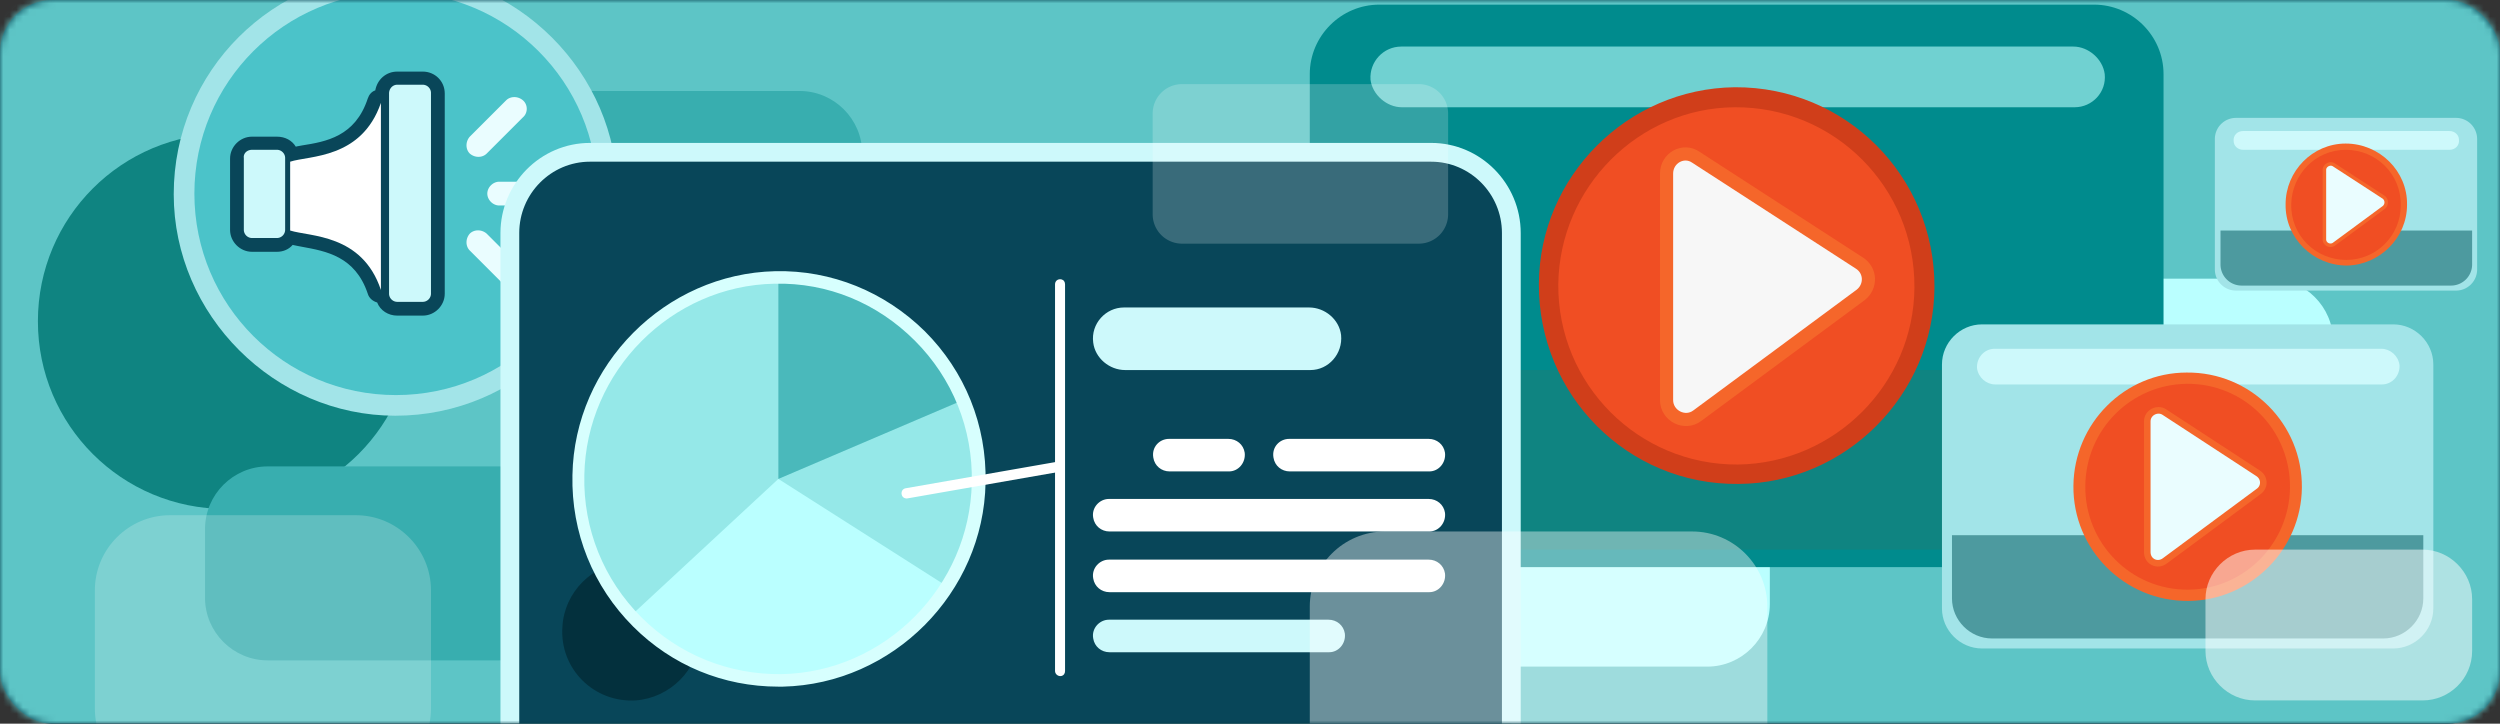 <svg xmlns="http://www.w3.org/2000/svg" xmlns:xlink="http://www.w3.org/1999/xlink" width="380" height="110" viewBox="0 0 380 110">
    <rect x="0" y="0" width="380" height="110" fill="#333333" stroke="none"/>
    <defs>
        <rect id="a" width="380" height="110" rx="8"/>
    </defs>
    <g fill="none" fill-rule="evenodd">
        <mask id="b" fill="#fff">
            <use xlink:href="#a"/>
        </mask>
        <use fill="#053D4E" xlink:href="#a"/>
        <g mask="url(#b)">
            <path fill="#5DC5C6" d="M4.05-4h370.9c2.763 0 5.05 2.965 5.05 6.6v131.8c0 3.635-2.287 6.6-5.05 6.6H4.05C1.288 141-1 138.035-1 134.4V2.6C-1-1.035 1.287-4 4.05-4"/>
            <path fill="#0F8481" d="M62.846 48.83c0 15.787-12.75 28.53-28.543 28.53S5.761 64.618 5.761 48.83c0-15.788 12.749-28.532 28.542-28.532 15.794 0 28.543 12.744 28.543 28.531"/>
            <path fill="#38AEAF" d="M86.345 13.83h35.202c5.233 0 9.514 4.28 9.514 9.511v21.874c0 5.231-4.28 9.51-9.514 9.51H86.345c-5.232 0-9.514-4.279-9.514-9.51V23.341c0-5.23 4.282-9.51 9.514-9.51"/>
            <path fill="#BAFFFF" d="M228.105 63.285H259.5c5.233 0 9.514 4.28 9.514 9.51v19.022c0 5.23-4.281 9.51-9.514 9.51h-31.396c-5.233 0-9.514-4.28-9.514-9.51V72.796c0-5.231 4.281-9.51 9.514-9.51M328.003 42.362h17.125c5.233 0 9.514 4.28 9.514 9.51v5.707c0 5.23-4.281 9.51-9.514 9.51h-17.125c-5.233 0-9.515-4.28-9.515-9.51v-5.706c0-5.231 4.282-9.51 9.515-9.51"/>
            <path fill="#38AEAF" d="M40.678 70.894H75.88c5.233 0 9.514 4.28 9.514 9.51v10.462c0 5.23-4.281 9.51-9.514 9.51H40.678c-5.233 0-9.514-4.28-9.514-9.51V80.404c0-5.23 4.281-9.51 9.514-9.51"/>
            <path fill="#008B8D" d="M209.648.706h108.65c5.804 0 10.56 4.756 10.56 10.557v64.386c0 5.896-4.756 10.557-10.56 10.557h-108.65c-5.804 0-10.561-4.756-10.561-10.557V11.263c0-5.801 4.757-10.557 10.56-10.557"/>
            <path fill="#0F8481" d="M326.195 56.248v16.738c0 5.801-4.757 10.557-10.56 10.557H212.311c-5.804 0-10.561-4.756-10.561-10.557V56.248h124.444z"/>
            <path fill="#70D1D1" d="M212.977 7.078H315.16c2.283 0 4.471 1.902 4.757 4.185.285 2.758-1.903 5.04-4.567 5.04H213.073c-2.284 0-4.472-1.902-4.757-4.184-.19-2.758 1.998-5.04 4.661-5.04"/>
            <path fill="#D03E1A" d="M263.687 13.26c16.84-.095 30.445 13.505 30.35 30.434-.095 16.358-13.51 29.768-29.779 29.863-16.84.19-30.445-13.505-30.35-30.434.096-16.263 13.415-29.673 29.78-29.863"/>
            <path fill="#F04E23" d="M263.687 16.303c15.128-.095 27.401 12.174 27.306 27.39-.095 14.742-12.178 26.725-26.83 26.915-15.127.095-27.4-12.173-27.305-27.39.19-14.741 12.178-26.82 26.83-26.915"/>
            <path fill="#F7F7F7" d="M253.317 26.385v34.428c0 2.377 2.76 3.804 4.662 2.377l24.832-18.355c1.617-1.236 1.617-3.71-.19-4.85l-24.832-16.073c-1.903-1.332-4.472.095-4.472 2.473"/>
            <path stroke="#F5662A" stroke-width="2" d="M253.317 26.385v34.428c0 2.377 2.76 3.804 4.662 2.377l24.832-18.355c1.617-1.236 1.617-3.71-.19-4.85l-24.832-16.073c-1.903-1.332-4.472.095-4.472 2.473z"/>
            <path fill="#A2E4E8" d="M301.268 49.305h62.507c3.33 0 6.09 2.758 6.09 6.087v37.09c0 3.33-2.76 6.087-6.09 6.087h-62.507c-3.33 0-6.089-2.758-6.089-6.086V55.392c0-3.33 2.76-6.087 6.089-6.087"/>
            <path fill="#4D9A9F" d="M368.342 81.355v9.606c0 3.329-2.759 6.087-6.089 6.087H302.79c-3.33 0-6.089-2.758-6.089-6.087v-9.606h71.641z"/>
            <path fill="#CDF9FB" d="M303.17 53.014h58.798c1.332 0 2.569 1.046 2.759 2.473.095 1.616-1.142 2.948-2.664 2.948h-58.797c-1.332 0-2.569-1.046-2.76-2.473-.094-1.617 1.143-2.948 2.665-2.948"/>
            <path fill="#F5662A" d="M332.379 56.628c9.704-.095 17.601 7.799 17.506 17.5-.095 9.415-7.802 17.118-17.22 17.213-9.705.095-17.602-7.798-17.506-17.499.095-9.51 7.801-17.214 17.22-17.214"/>
            <path fill="#F04E23" d="M332.379 58.34c8.753-.095 15.793 7.038 15.698 15.787-.095 8.465-6.945 15.407-15.413 15.502-8.752.095-15.793-7.037-15.698-15.787.095-8.56 6.946-15.407 15.413-15.502"/>
            <path fill="#EAFDFF" d="M326.385 64.046v19.877c0 1.427 1.522 2.187 2.664 1.332l14.271-10.557c.952-.666.952-2.092-.095-2.758l-14.271-9.32c-1.047-.666-2.569.095-2.569 1.426"/>
            <path stroke="#F5662A" d="M326.385 64.046v19.877c0 1.427 1.522 2.187 2.664 1.332l14.271-10.557c.952-.666.952-2.092-.095-2.758l-14.271-9.32c-1.047-.666-2.569.095-2.569 1.426z"/>
            <path fill="#A2E4E8" d="M93.861 29.428c0 18.64-15.127 33.762-33.775 33.762-18.362 0-33.68-15.312-33.68-33.667 0-18.736 15.128-33.762 33.776-33.762 18.362 0 33.68 15.312 33.68 33.667"/>
            <path fill="#4BC3C9" d="M90.817 29.428c0 16.929-13.7 30.624-30.635 30.624-16.935 0-30.636-13.695-30.636-30.624s13.7-30.624 30.636-30.624c16.935 0 30.635 13.695 30.635 30.624"/>
            <path fill="#EAFDFF" d="M83.586 31.235H75.88c-.952 0-1.808-.856-1.808-1.807s.856-1.807 1.808-1.807h7.706c.952 0 1.808.856 1.808 1.807a1.806 1.806 0 0 1-1.808 1.807M76.926 43.599l-5.518-5.516c-.666-.666-.666-1.807 0-2.568.666-.666 1.808-.666 2.569 0l5.518 5.516c.666.666.666 1.807 0 2.568-.666.76-1.808.76-2.569 0M79.495 17.825l-5.518 5.516c-.666.666-1.808.666-2.569 0-.666-.665-.666-1.807 0-2.568l5.518-5.516c.666-.665 1.808-.665 2.57 0 .76.666.76 1.902 0 2.568"/>
            <path fill="#094659" d="M64.273 10.883h-3.901c-1.713 0-3.045 1.236-3.33 2.853-.57.19-.951.665-1.142 1.236-1.903 5.801-6.374 6.562-9.99 7.133-.38.095-.665.095-.95.19-.572-.95-1.618-1.522-2.855-1.522h-3.806c-1.807 0-3.33 1.522-3.33 3.33v10.841c0 1.807 1.523 3.329 3.33 3.329h3.806c.951 0 1.808-.38 2.378-1.046.476.095.857.19 1.427.285 3.616.666 8.087 1.426 9.99 7.133.19.665.761 1.141 1.427 1.331.476 1.237 1.713 1.997 3.045 1.997h3.9c1.808 0 3.33-1.521 3.33-3.328V14.21c0-1.902-1.522-3.328-3.33-3.328"/>
            <path fill="#FFF" d="M44.103 24.578c2.854-.951 10.846-.38 13.795-8.94v28.436c-2.854-8.56-10.846-8.084-13.795-9.035V24.578z"/>
            <path fill="#CDF9FB" d="M38.3 22.77h3.805c.666 0 1.237.571 1.237 1.237v10.937a1.26 1.26 0 0 1-1.237 1.236h-3.806a1.26 1.26 0 0 1-1.237-1.236V24.007c-.095-.666.476-1.236 1.237-1.236M60.372 12.88h3.9c.667 0 1.237.57 1.237 1.236v30.529a1.26 1.26 0 0 1-1.236 1.236h-3.901a1.26 1.26 0 0 1-1.237-1.236V14.21c0-.76.57-1.331 1.237-1.331"/>
            <path fill="#A2E4E8" d="M339.895 17.92h33.395a3.207 3.207 0 0 1 3.234 3.234v19.782a3.207 3.207 0 0 1-3.234 3.233h-33.395a3.207 3.207 0 0 1-3.235-3.233V21.154a3.207 3.207 0 0 1 3.235-3.234"/>
            <path fill="#4D9A9F" d="M375.763 35.04v5.135a3.207 3.207 0 0 1-3.235 3.233h-31.777a3.207 3.207 0 0 1-3.234-3.233v-5.136h38.246z"/>
            <path fill="#CDF9FB" d="M340.942 19.917h31.396c.761 0 1.427.571 1.427 1.332.095.856-.57 1.522-1.427 1.522h-31.396c-.761 0-1.427-.571-1.427-1.332-.096-.856.57-1.522 1.427-1.522"/>
            <path fill="#F5662A" d="M356.545 21.82c5.137 0 9.419 4.184 9.324 9.32 0 5.04-4.187 9.13-9.134 9.225-5.138 0-9.419-4.185-9.324-9.32 0-5.04 4.091-9.225 9.134-9.225"/>
            <path fill="#F04E23" d="M356.545 22.77c4.662 0 8.467 3.71 8.372 8.465 0 4.565-3.71 8.274-8.277 8.274-4.662 0-8.468-3.709-8.372-8.464.095-4.565 3.71-8.274 8.277-8.274"/>
            <path fill="#EAFDFF" d="M353.31 25.814v10.557c0 .76.856 1.14 1.427.76l7.611-5.61a.99.99 0 0 0 0-1.522l-7.61-4.946c-.572-.38-1.428.095-1.428.761"/>
            <path stroke="#F5662A" stroke-width=".534" d="M353.31 25.814v10.557c0 .76.856 1.14 1.427.76l7.611-5.61a.99.99 0 0 0 0-1.522l-7.61-4.946c-.572-.38-1.428.095-1.428.761z"/>
            <path fill="#084659" d="M89.675 23.151h127.87c6.754 0 12.177 5.516 12.177 12.269v74.752c0 6.752-5.423 12.269-12.178 12.269H89.675c-6.755 0-12.178-5.517-12.178-12.269V35.42c0-6.753 5.518-12.269 12.178-12.269"/>
            <path fill="#CDF9FB" fill-rule="nonzero" d="M217.544 123.867H89.675c-7.516 0-13.605-6.182-13.605-13.695V35.42c0-7.514 6.09-13.696 13.605-13.696h127.87c7.515 0 13.604 6.182 13.604 13.696v74.752c0 7.513-6.089 13.695-13.605 13.695zM89.675 24.577c-5.899 0-10.75 4.851-10.75 10.843v74.752c0 5.992 4.851 10.842 10.75 10.842h127.87c5.898 0 10.75-4.85 10.75-10.842V35.42c0-5.992-4.852-10.842-10.75-10.842H89.674z"/>
            <path fill="#CDF9FB" d="M170.83 46.737h28.162c2.378 0 4.567 1.807 4.852 4.185.285 2.853-1.903 5.326-4.662 5.326H171.02c-2.378 0-4.566-1.807-4.852-4.185-.38-2.853 1.903-5.326 4.662-5.326"/>
            <path fill="#FFF" d="M195.947 66.71h21.217c1.237 0 2.283.855 2.473 2.091.19 1.522-.951 2.854-2.378 2.854h-21.217c-1.236 0-2.283-.856-2.473-2.093-.286-1.617.951-2.853 2.378-2.853M168.547 75.84h48.617c1.237 0 2.283.855 2.473 2.091.19 1.522-.951 2.854-2.378 2.854h-48.617c-1.237 0-2.283-.856-2.474-2.093-.285-1.521.952-2.853 2.379-2.853M168.547 85.064h48.617c1.237 0 2.283.856 2.473 2.093.19 1.521-.951 2.853-2.378 2.853h-48.617c-1.237 0-2.283-.856-2.474-2.093-.285-1.521.952-2.853 2.379-2.853"/>
            <path fill="#CDF9FB" d="M168.547 94.194h33.394c1.237 0 2.284.856 2.474 2.093.19 1.521-.952 2.853-2.379 2.853h-33.394c-1.237 0-2.283-.856-2.474-2.092-.285-1.522.952-2.854 2.379-2.854"/>
            <path fill="#FFF" d="M177.68 66.71h9.039c1.236 0 2.283.855 2.473 2.091.19 1.522-.951 2.854-2.378 2.854h-9.039c-1.236 0-2.283-.856-2.473-2.093-.286-1.617.951-2.853 2.378-2.853"/>
            <path fill="#03303D" d="M95.288 85.35c6.375-.38 11.608 4.85 11.132 11.222-.285 5.23-4.567 9.51-9.8 9.89-6.374.381-11.607-4.85-11.131-11.221.285-5.231 4.567-9.51 9.8-9.891"/>
            <path fill="#95E8E8" d="M117.742 42.172c17.315-.285 31.301 13.79 31.016 31.194-.286 16.358-13.606 29.768-29.875 30.054-17.315.285-31.3-13.79-31.015-31.195.285-16.358 13.605-29.768 29.874-30.053"/>
            <path fill="#4AB9BB" d="M118.313 72.796V42.172c12.558 0 23.404 7.704 28.066 18.64l-28.066 11.984z"/>
            <path fill="#BAFFFF" d="M118.313 72.796L144 89.154c-5.424 8.56-14.938 14.266-25.688 14.266a30.106 30.106 0 0 1-22.359-9.891l22.359-20.733z"/>
            <path fill="#D7FFFE" fill-rule="nonzero" d="M118.313 104.37c-8.373 0-16.174-3.233-22.073-9.13-6.09-6.086-9.419-14.265-9.229-23.015.286-16.738 14.081-30.624 30.826-31.004 8.562-.19 16.65 3.138 22.738 9.13 6.09 6.087 9.42 14.266 9.23 23.015-.286 16.739-14.082 30.624-30.826 31.005h-.666m-.571-61.248c-15.699.285-28.638 13.315-28.923 29.102-.19 8.18 2.95 15.883 8.658 21.589 5.708 5.706 13.32 8.75 21.311 8.655 15.698-.286 28.638-13.315 28.923-29.103.19-8.179-2.95-15.882-8.658-21.588-5.708-5.707-13.224-8.845-21.311-8.655"/>
            <path fill="#FFF" d="M161.411 70.799c.095.38-.095.856-.57.95l-22.834 3.995c-.38.095-.857-.095-.952-.57-.095-.381.095-.857.571-.952l22.834-3.994c.38-.095.856.095.951.57"/>
            <path fill="#FFF" d="M161.316 42.457c.38.095.571.38.571.761v58.775c0 .38-.19.666-.57.76-.477.096-.952-.284-.952-.76V43.218c0-.475.38-.856.951-.76"/>
            <path fill="#FFF" d="M54.093 119.112H25.836c-6.28 0-11.417-5.136-11.417-11.413V89.724c0-6.276 5.138-11.412 11.417-11.412h28.257c6.279 0 11.416 5.136 11.416 11.412V107.7c0 6.277-5.137 11.413-11.416 11.413" opacity=".2"/>
            <path fill="#FFF" d="M257.218 129.288h-46.714c-6.28 0-11.417-5.136-11.417-11.412V92.197c0-6.277 5.138-11.412 11.417-11.412h46.714c6.28 0 11.417 5.135 11.417 11.412v25.774c0 6.181-5.138 11.317-11.417 11.317" opacity=".4"/>
            <path fill="#FFF" d="M215.641 37.036h-35.963a4.466 4.466 0 0 1-4.471-4.47V17.255a4.466 4.466 0 0 1 4.471-4.47h35.963a4.466 4.466 0 0 1 4.472 4.47v15.311a4.466 4.466 0 0 1-4.472 4.47" opacity=".2"/>
            <path fill="#FFF" d="M368.247 106.463H342.75c-4.09 0-7.516-3.424-7.516-7.513v-7.894c0-4.09 3.425-7.513 7.516-7.513h25.498c4.091 0 7.516 3.423 7.516 7.513v7.894c0 4.184-3.425 7.513-7.516 7.513" opacity=".5"/>
        </g>
    </g>
</svg>
